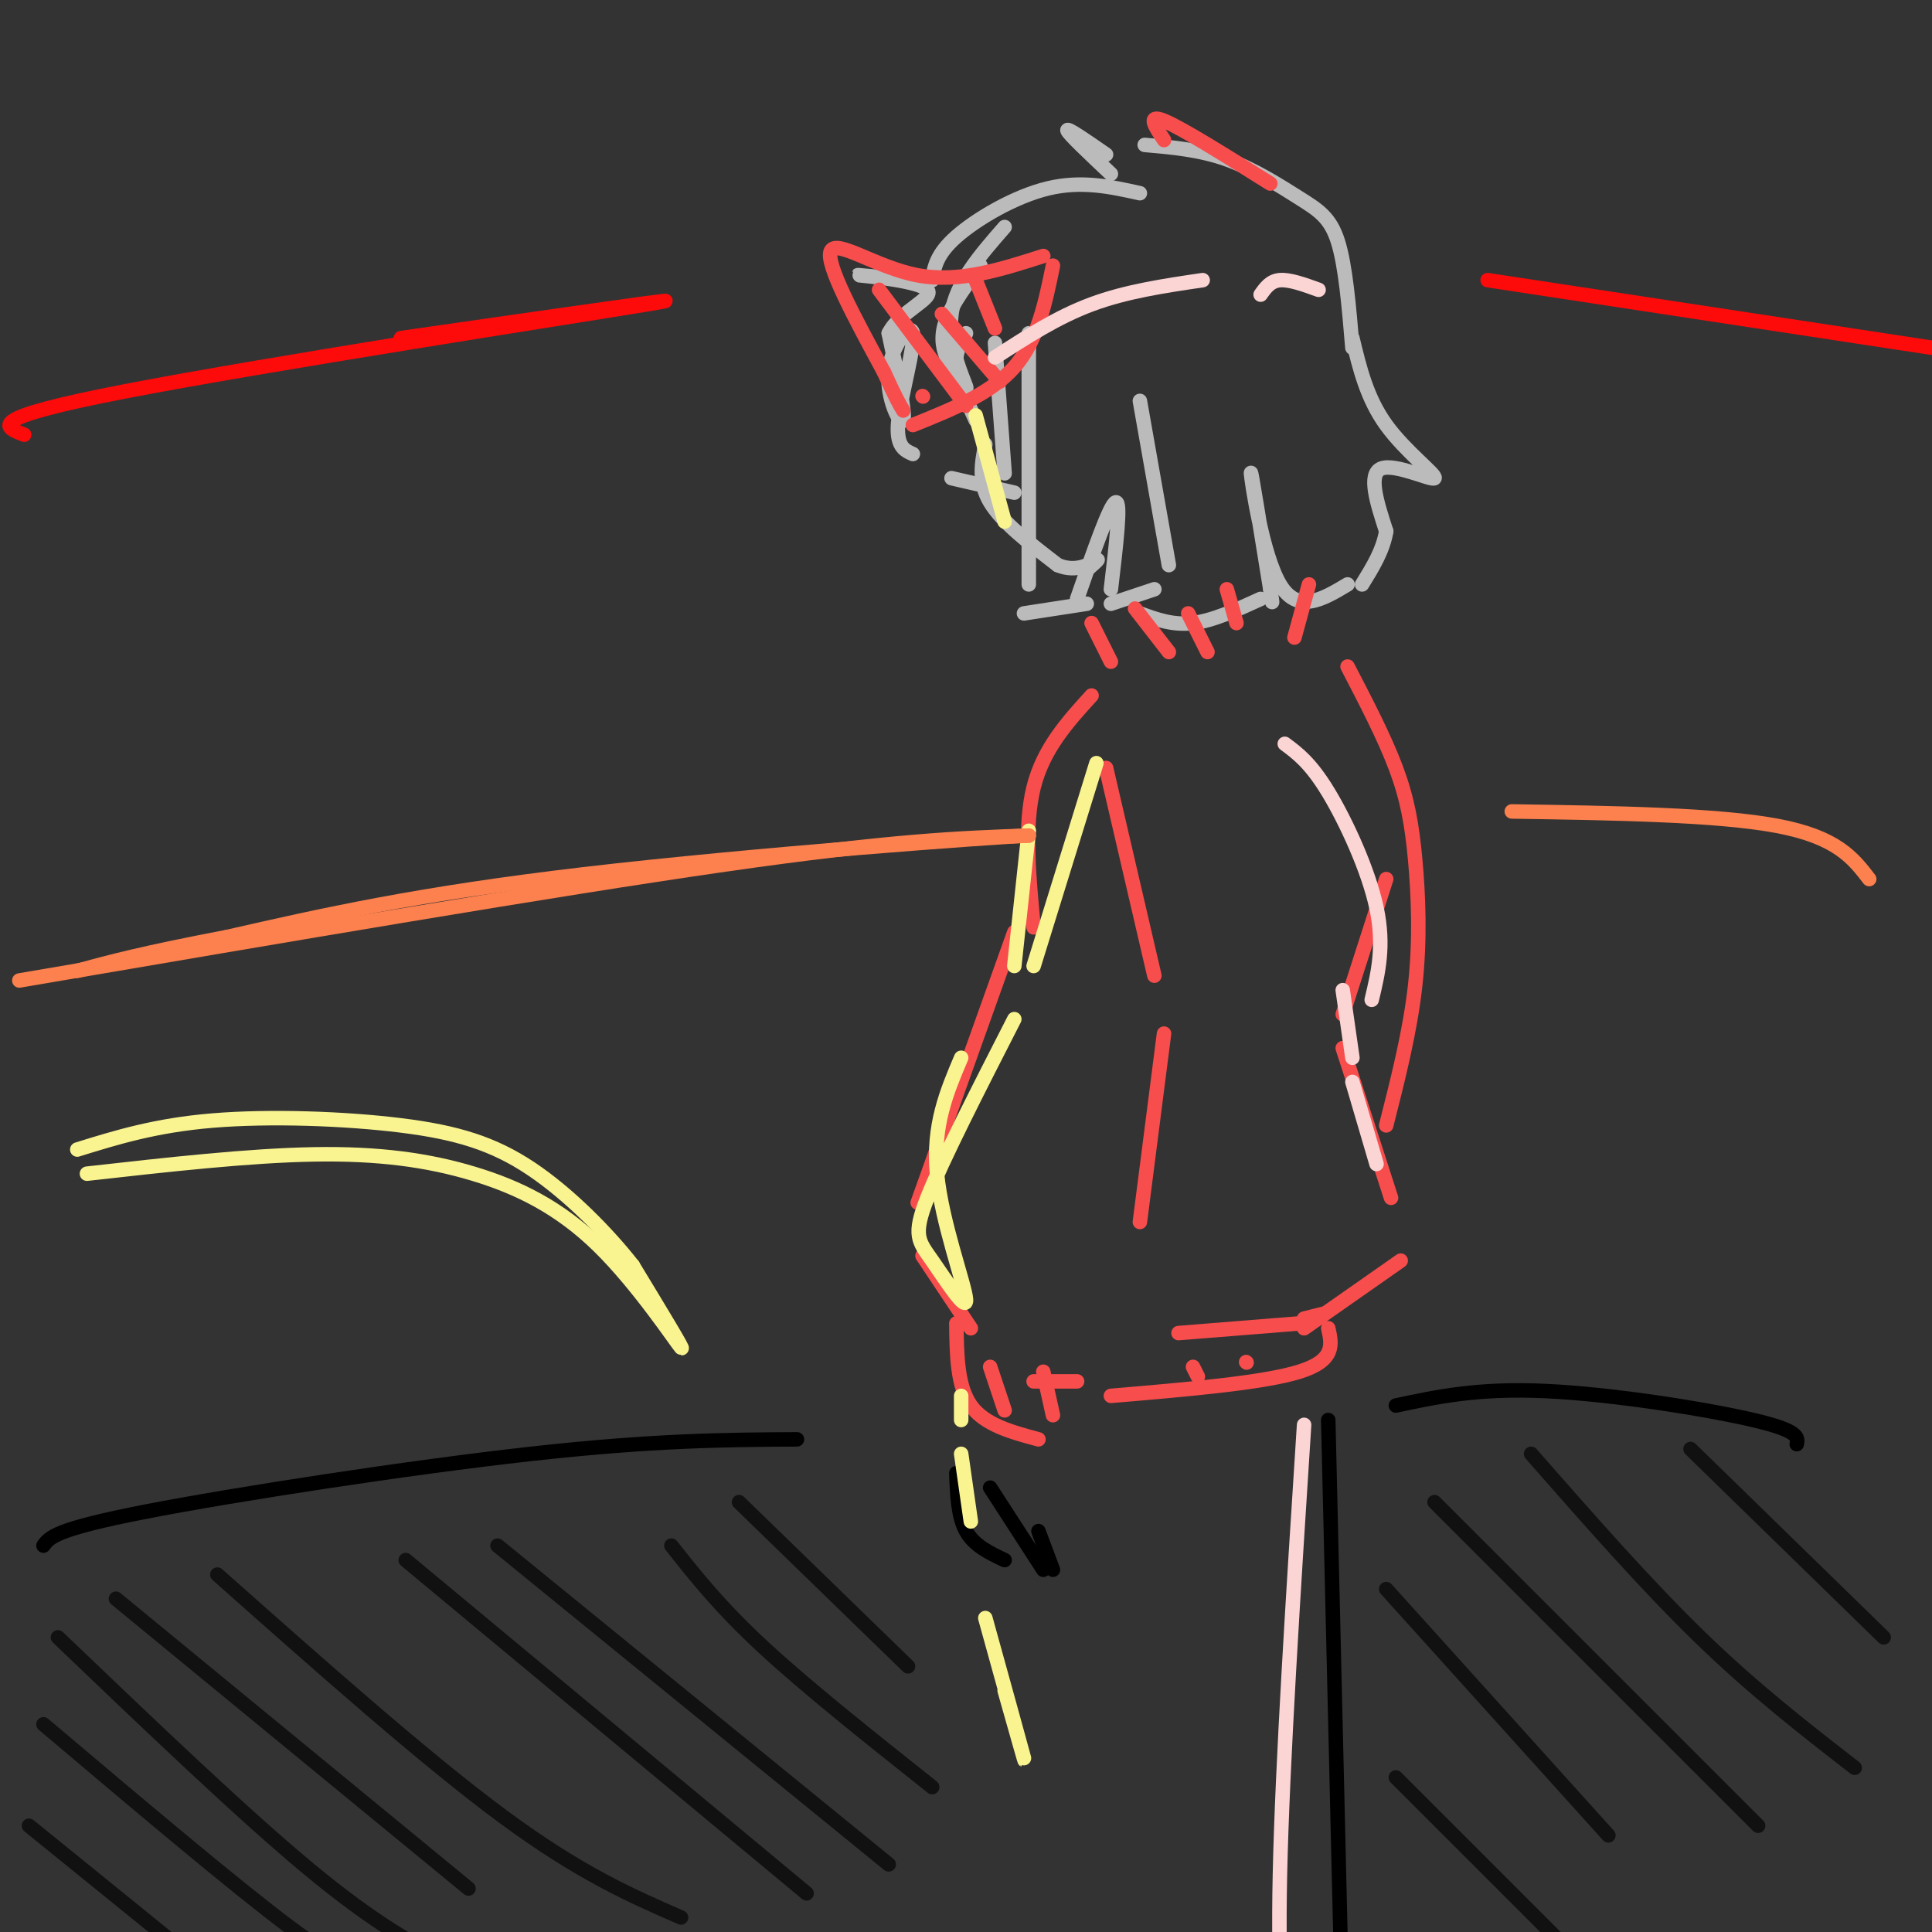 <svg viewBox='0 0 400 400' version='1.1' xmlns='http://www.w3.org/2000/svg' xmlns:xlink='http://www.w3.org/1999/xlink'><rect x="0" y="0" width="400" height="400" fill="#333333" stroke="none"/><g fill='none' stroke='rgb(187,187,187)' stroke-width='3' stroke-linecap='round' stroke-linejoin='round'><path d='M208,47c-5.067,5.800 -10.133,11.600 -11,18c-0.867,6.400 2.467,13.400 3,15c0.533,1.600 -1.733,-2.200 -4,-6'/><path d='M196,74c-0.933,-2.222 -1.267,-4.778 0,-8c1.267,-3.222 4.133,-7.111 7,-11'/><path d='M200,69c-1.167,2.000 -2.333,4.000 -2,7c0.333,3.000 2.167,7.000 4,11'/><path d='M204,92c-0.750,3.917 -1.500,7.833 1,12c2.500,4.167 8.250,8.583 14,13'/><path d='M219,117c4.044,1.711 7.156,-0.511 8,-1c0.844,-0.489 -0.578,0.756 -2,2'/><path d='M213,69c0.000,0.000 0.000,52.000 0,52'/><path d='M212,127c0.000,0.000 13.000,-2.000 13,-2'/><path d='M223,124c3.417,-9.833 6.833,-19.667 8,-20c1.167,-0.333 0.083,8.833 -1,18'/><path d='M230,125c0.000,0.000 9.000,-3.000 9,-3'/><path d='M206,71c0.000,0.000 2.000,27.000 2,27'/><path d='M210,102c0.000,0.000 -13.000,-3.000 -13,-3'/><path d='M189,94c-1.788,-0.786 -3.576,-1.573 -3,-7c0.576,-5.427 3.515,-15.496 3,-18c-0.515,-2.504 -4.485,2.557 -5,8c-0.515,5.443 2.424,11.270 3,10c0.576,-1.270 -1.212,-9.635 -3,-18'/><path d='M184,69c2.310,-4.631 9.583,-7.208 8,-9c-1.583,-1.792 -12.024,-2.798 -14,-3c-1.976,-0.202 4.512,0.399 11,1'/><path d='M193,58c0.422,-2.667 0.844,-5.333 5,-9c4.156,-3.667 12.044,-8.333 19,-10c6.956,-1.667 12.978,-0.333 19,1'/><path d='M230,36c-4.417,-4.167 -8.833,-8.333 -9,-9c-0.167,-0.667 3.917,2.167 8,5'/><path d='M237,30c5.708,0.500 11.417,1.000 17,3c5.583,2.000 11.042,5.500 15,8c3.958,2.500 6.417,4.000 8,9c1.583,5.000 2.292,13.500 3,22'/><path d='M280,70c1.494,6.226 2.988,12.452 7,18c4.012,5.548 10.542,10.417 10,11c-0.542,0.583 -8.155,-3.119 -11,-2c-2.845,1.119 -0.923,7.060 1,13'/><path d='M287,110c-0.667,4.000 -2.833,7.500 -5,11'/><path d='M279,121c-5.156,3.089 -10.311,6.178 -14,0c-3.689,-6.178 -5.911,-21.622 -6,-23c-0.089,-1.378 1.956,11.311 4,24'/><path d='M263,122c0.667,4.167 0.333,2.583 0,1'/><path d='M261,124c-4.917,2.250 -9.833,4.500 -14,5c-4.167,0.500 -7.583,-0.750 -11,-2'/><path d='M236,83c0.000,0.000 6.000,34.000 6,34'/></g>
<g fill='none' stroke='rgb(248,77,77)' stroke-width='3' stroke-linecap='round' stroke-linejoin='round'><path d='M216,53c-8.733,2.800 -17.467,5.600 -26,4c-8.533,-1.600 -16.867,-7.600 -18,-5c-1.133,2.600 4.933,13.800 11,25'/><path d='M183,77c2.500,5.500 3.250,6.750 4,8'/><path d='M191,82c0.000,0.000 0.100,0.100 0.1,0.1'/><path d='M189,88c8.083,-3.250 16.167,-6.500 21,-12c4.833,-5.500 6.417,-13.250 8,-21'/><path d='M182,60c0.000,0.000 18.000,24.000 18,24'/><path d='M195,65c0.000,0.000 12.000,14.000 12,14'/><path d='M202,58c0.000,0.000 4.000,10.000 4,10'/><path d='M263,38c-9.167,-5.750 -18.333,-11.500 -22,-13c-3.667,-1.500 -1.833,1.250 0,4'/><path d='M226,129c0.000,0.000 4.000,8.000 4,8'/><path d='M235,126c0.000,0.000 7.000,9.000 7,9'/><path d='M246,127c0.000,0.000 4.000,8.000 4,8'/><path d='M254,122c0.000,0.000 2.000,7.000 2,7'/><path d='M271,121c0.000,0.000 -3.000,11.000 -3,11'/><path d='M226,144c-5.000,5.500 -10.000,11.000 -12,19c-2.000,8.000 -1.000,18.500 0,29'/><path d='M210,193c0.000,0.000 -20.000,56.000 -20,56'/><path d='M191,260c0.000,0.000 10.000,15.000 10,15'/><path d='M198,274c0.083,6.500 0.167,13.000 3,17c2.833,4.000 8.417,5.500 14,7'/><path d='M205,283c0.000,0.000 3.000,9.000 3,9'/><path d='M216,284c0.000,0.000 2.000,9.000 2,9'/><path d='M214,286c0.000,0.000 9.000,0.000 9,0'/><path d='M287,182c0.000,0.000 -9.000,28.000 -9,28'/><path d='M278,217c0.000,0.000 10.000,31.000 10,31'/><path d='M290,261c0.000,0.000 -20.000,14.000 -20,14'/><path d='M274,272c0.000,0.000 -4.000,1.000 -4,1'/><path d='M269,274c0.000,0.000 -25.000,2.000 -25,2'/><path d='M275,275c0.750,3.333 1.500,6.667 -6,9c-7.500,2.333 -23.250,3.667 -39,5'/><path d='M247,283c0.000,0.000 1.000,2.000 1,2'/><path d='M258,282c0.000,0.000 0.100,0.100 0.1,0.1'/><path d='M229,159c0.000,0.000 10.000,43.000 10,43'/><path d='M241,214c0.000,0.000 -5.000,39.000 -5,39'/><path d='M279,138c3.810,7.327 7.619,14.655 10,21c2.381,6.345 3.333,11.708 4,19c0.667,7.292 1.048,16.512 0,26c-1.048,9.488 -3.524,19.244 -6,29'/></g>
<g fill='none' stroke='rgb(0,0,0)' stroke-width='3' stroke-linecap='round' stroke-linejoin='round'><path d='M198,305c0.167,4.500 0.333,9.000 2,12c1.667,3.000 4.833,4.500 8,6'/><path d='M275,294c0.000,0.000 3.000,127.000 3,127'/><path d='M205,308c0.000,0.000 11.000,17.000 11,17'/><path d='M215,317c0.000,0.000 3.000,8.000 3,8'/><path d='M9,320c1.200,-1.689 2.400,-3.378 21,-7c18.600,-3.622 54.600,-9.178 80,-12c25.400,-2.822 40.200,-2.911 55,-3'/><path d='M289,291c8.511,-1.822 17.022,-3.644 31,-3c13.978,0.644 33.422,3.756 43,6c9.578,2.244 9.289,3.622 9,5'/></g>
<g fill='none' stroke='rgb(249,244,144)' stroke-width='3' stroke-linecap='round' stroke-linejoin='round'><path d='M18,243c16.764,-1.884 33.528,-3.767 47,-4c13.472,-0.233 23.652,1.185 33,4c9.348,2.815 17.863,7.027 26,15c8.137,7.973 15.896,19.707 17,21c1.104,1.293 -4.448,-7.853 -10,-17'/><path d='M131,262c-5.199,-6.649 -13.198,-14.772 -21,-20c-7.802,-5.228 -15.408,-7.561 -27,-9c-11.592,-1.439 -27.169,-1.982 -39,-1c-11.831,0.982 -19.915,3.491 -28,6'/><path d='M202,86c0.000,0.000 6.000,22.000 6,22'/><path d='M227,158c0.000,0.000 -13.000,42.000 -13,42'/><path d='M213,172c0.000,0.000 -3.000,28.000 -3,28'/><path d='M210,211c-7.453,14.577 -14.906,29.155 -18,37c-3.094,7.845 -1.829,8.959 1,13c2.829,4.041 7.223,11.011 7,8c-0.223,-3.011 -5.064,-16.003 -6,-26c-0.936,-9.997 2.032,-16.998 5,-24'/><path d='M199,289c0.000,0.000 0.000,5.000 0,5'/><path d='M204,335c3.667,13.250 7.333,26.500 8,29c0.667,2.500 -1.667,-5.750 -4,-14'/><path d='M199,301c0.000,0.000 2.000,14.000 2,14'/></g>
<g fill='none' stroke='rgb(252,129,78)' stroke-width='3' stroke-linecap='round' stroke-linejoin='round'><path d='M4,203c55.583,-9.500 111.167,-19.000 146,-24c34.833,-5.000 48.917,-5.500 63,-6'/><path d='M213,173c-7.356,0.267 -57.244,3.933 -92,8c-34.756,4.067 -54.378,8.533 -74,13'/><path d='M47,194c-17.500,3.333 -24.250,5.167 -31,7'/><path d='M313,168c21.333,0.333 42.667,0.667 55,3c12.333,2.333 15.667,6.667 19,11'/></g>
<g fill='none' stroke='rgb(253,10,10)' stroke-width='3' stroke-linecap='round' stroke-linejoin='round'><path d='M5,90c-4.267,-1.644 -8.533,-3.289 21,-9c29.533,-5.711 92.867,-15.489 108,-18c15.133,-2.511 -17.933,2.244 -51,7'/><path d='M308,58c0.000,0.000 92.000,14.000 92,14'/></g>
<g fill='none' stroke='rgb(17,17,17)' stroke-width='3' stroke-linecap='round' stroke-linejoin='round'><path d='M6,378c0.000,0.000 37.000,30.000 37,30'/><path d='M9,357c19.917,16.833 39.833,33.667 51,42c11.167,8.333 13.583,8.167 16,8'/><path d='M12,339c19.167,18.333 38.333,36.667 52,48c13.667,11.333 21.833,15.667 30,20'/><path d='M24,331c0.000,0.000 73.000,60.000 73,60'/><path d='M45,326c21.500,19.083 43.000,38.167 59,50c16.000,11.833 26.500,16.417 37,21'/><path d='M84,323c0.000,0.000 83.000,69.000 83,69'/><path d='M103,320c0.000,0.000 81.000,66.000 81,66'/><path d='M139,320c5.000,6.333 10.000,12.667 19,21c9.000,8.333 22.000,18.667 35,29'/><path d='M153,311c0.000,0.000 35.000,34.000 35,34'/><path d='M289,368c0.000,0.000 36.000,36.000 36,36'/><path d='M287,329c0.000,0.000 46.000,51.000 46,51'/><path d='M297,311c0.000,0.000 67.000,67.000 67,67'/><path d='M317,301c11.917,13.583 23.833,27.167 35,38c11.167,10.833 21.583,18.917 32,27'/><path d='M350,300c0.000,0.000 40.000,39.000 40,39'/></g>
<g fill='none' stroke='rgb(251,212,212)' stroke-width='3' stroke-linecap='round' stroke-linejoin='round'><path d='M206,74c6.417,-4.167 12.833,-8.333 20,-11c7.167,-2.667 15.083,-3.833 23,-5'/><path d='M261,61c1.000,-1.417 2.000,-2.833 4,-3c2.000,-0.167 5.000,0.917 8,2'/><path d='M266,154c2.667,1.978 5.333,3.956 9,10c3.667,6.044 8.333,16.156 10,24c1.667,7.844 0.333,13.422 -1,19'/><path d='M278,205c0.000,0.000 2.000,14.000 2,14'/><path d='M280,224c0.000,0.000 5.000,17.000 5,17'/><path d='M270,295c-2.250,35.000 -4.500,70.000 -5,93c-0.500,23.000 0.750,34.000 2,45'/></g>
</svg>
